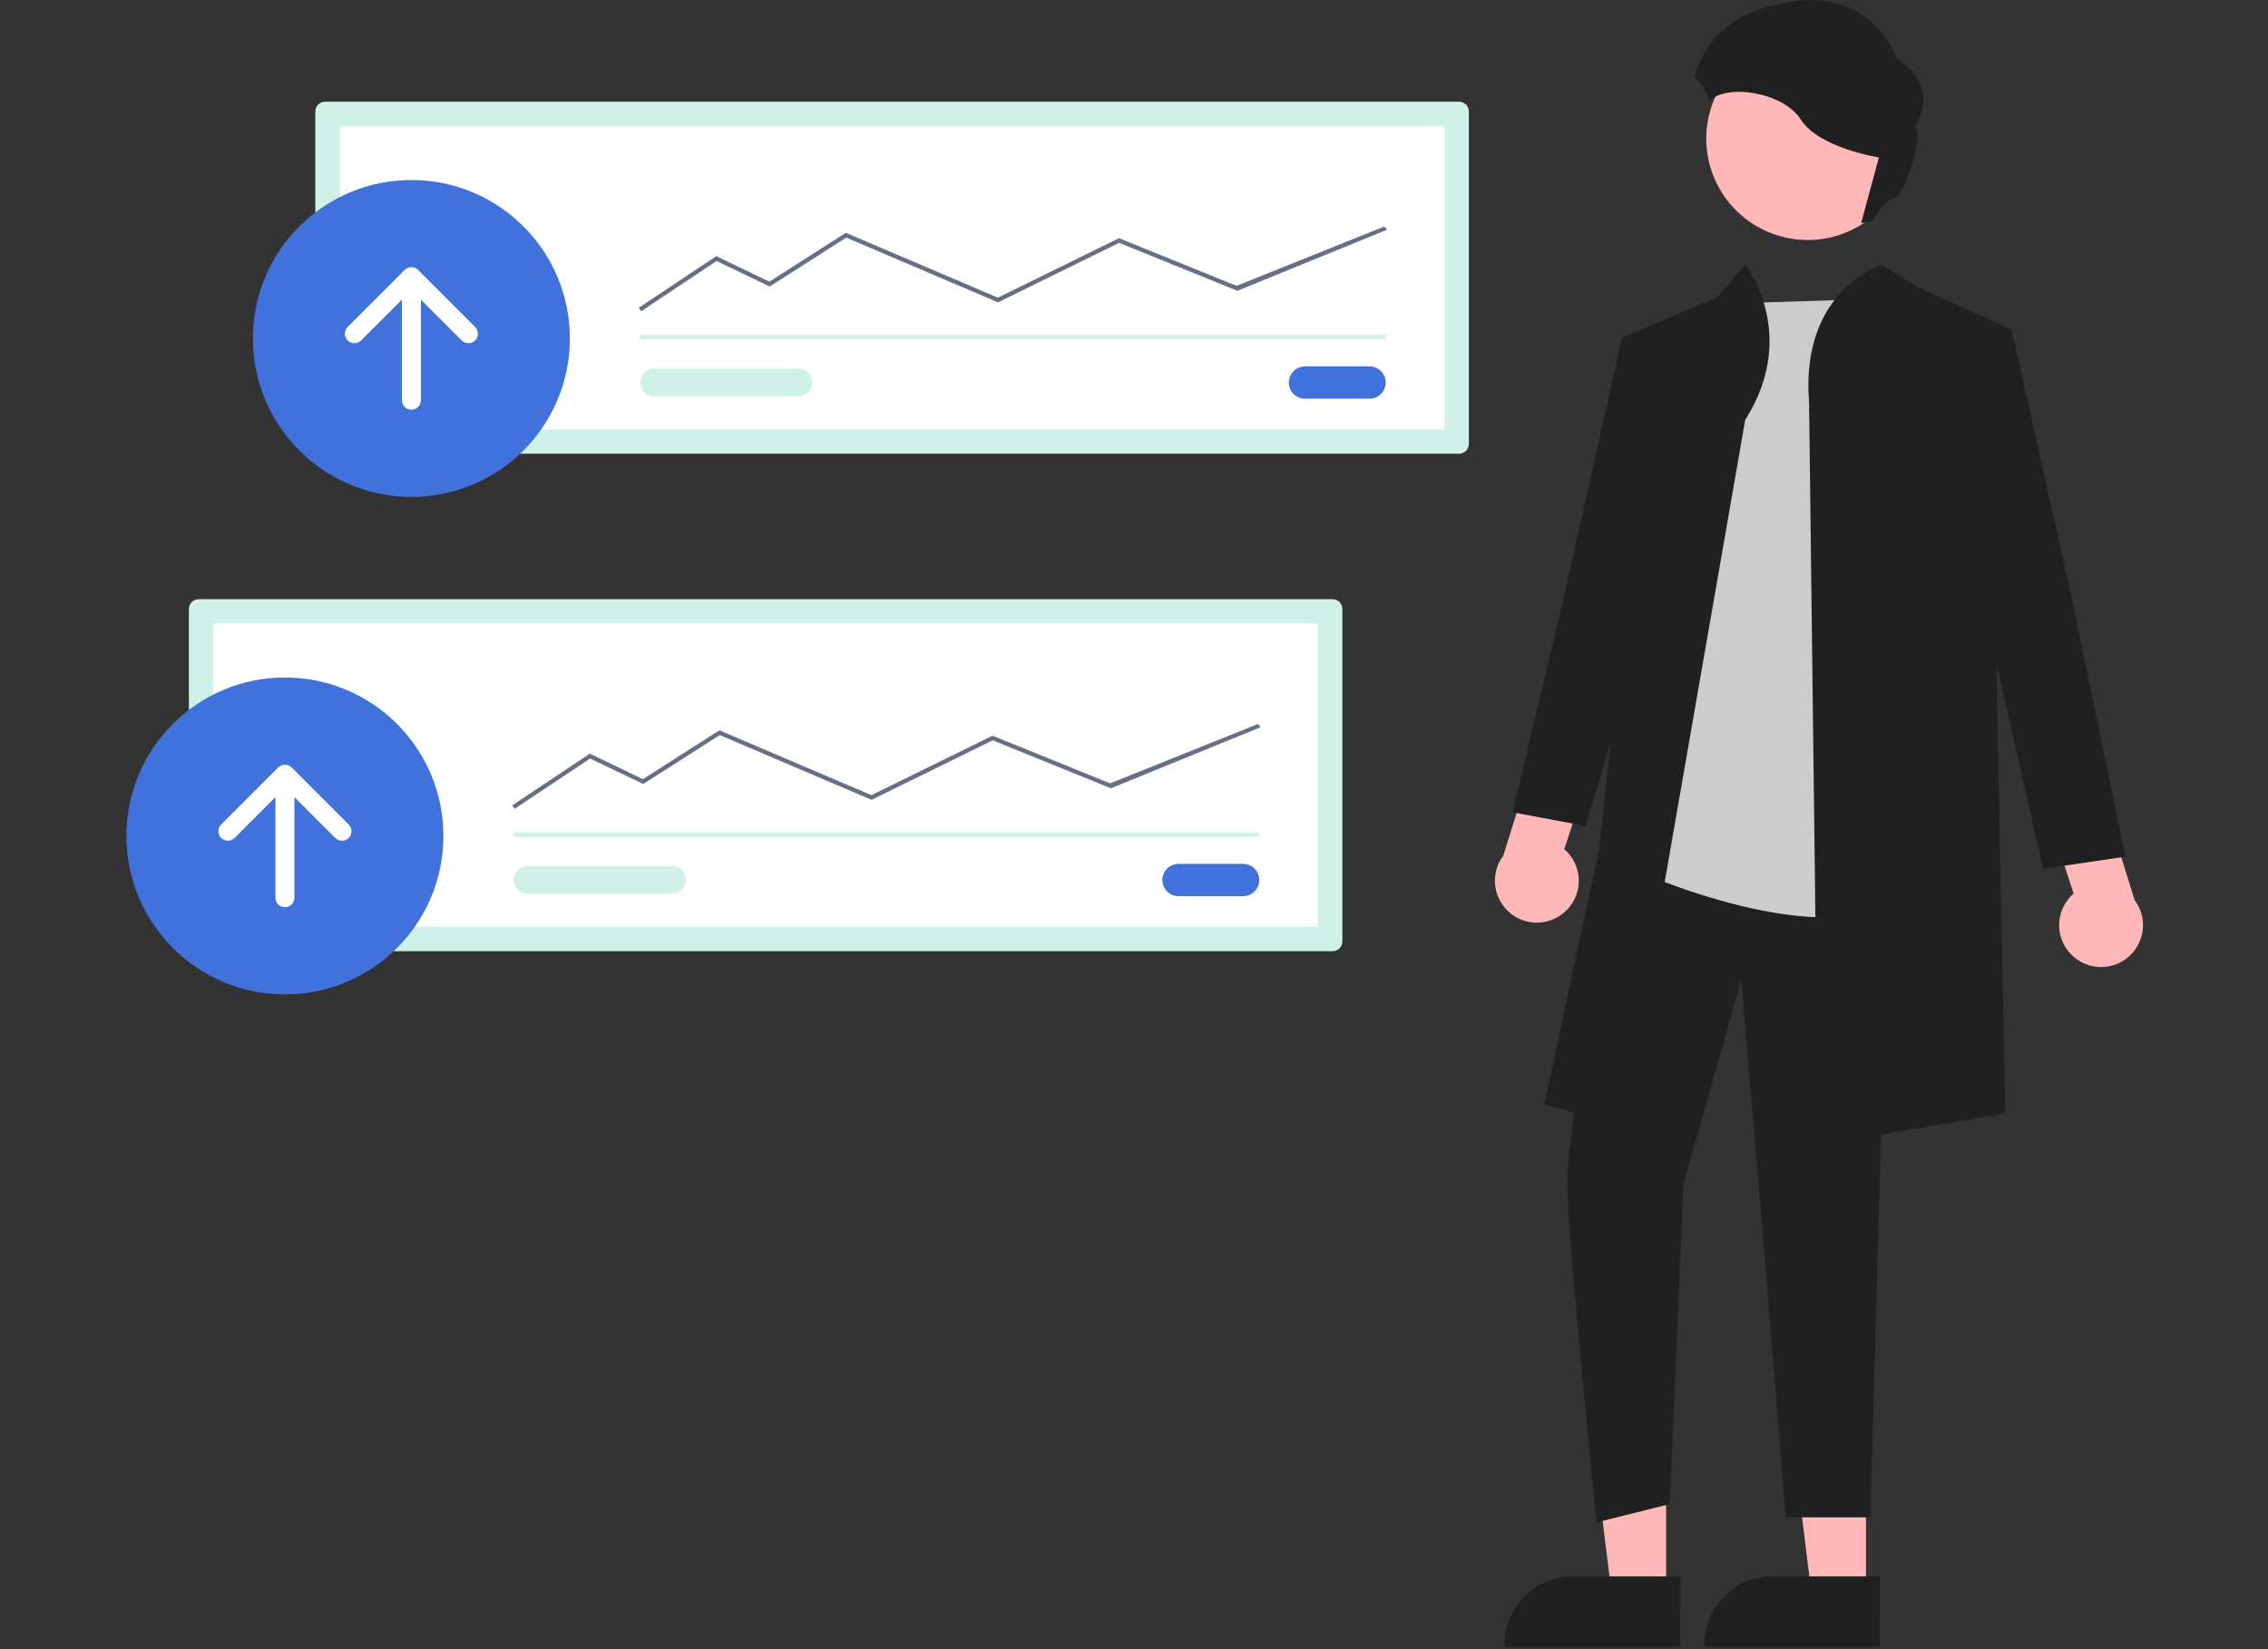 <svg width="825" height="600" viewBox="0 0 825 600" fill="none" xmlns="http://www.w3.org/2000/svg">
<rect x="0" y="0" width="825" height="600" fill="#333333" stroke="none"/>
<path d="M72.249 218C71.309 218.001 70.407 218.375 69.742 219.04C69.077 219.705 68.703 220.606 68.702 221.547V342.521C68.703 343.462 69.077 344.363 69.742 345.028C70.407 345.693 71.309 346.067 72.249 346.068H484.753C485.693 346.067 486.595 345.693 487.26 345.028C487.925 344.363 488.299 343.462 488.3 342.521V221.547C488.299 220.606 487.925 219.705 487.26 219.04C486.595 218.375 485.693 218.001 484.753 218H72.249Z" fill="#D0F1E8"/>
<path d="M77.591 337.181H479.413V226.887H77.591V337.181Z" fill="white"/>
<path d="M428.691 314.3C427.133 314.3 425.638 314.919 424.536 316.021C423.434 317.123 422.815 318.618 422.815 320.176C422.815 321.734 423.434 323.229 424.536 324.331C425.638 325.432 427.133 326.052 428.691 326.052H452.192C453.751 326.052 455.245 325.432 456.347 324.331C457.449 323.229 458.068 321.734 458.068 320.176C458.068 318.618 457.449 317.123 456.347 316.021C455.245 314.919 453.751 314.3 452.192 314.3H428.691Z" fill="#4172DC"/>
<path d="M458.068 302.904H186.771V304.451H458.068V302.904Z" fill="#D0F1E8"/>
<path d="M187.201 294.272L186.344 292.985L214.535 274.19L233.866 283.47L261.674 265.699L316.987 289.294L361.036 267.656L403.805 285.002L457.551 263.412L458.576 264.569L404.118 286.796L361.097 269.354L317.033 290.999L261.818 267.446L233.976 285.236L214.661 275.965L187.201 294.272Z" fill="#667085"/>
<path d="M191.796 315.108C190.477 315.129 189.22 315.668 188.295 316.607C187.37 317.547 186.852 318.813 186.852 320.132C186.852 321.45 187.37 322.716 188.295 323.656C189.22 324.595 190.477 325.134 191.796 325.155H244.354C245.014 325.166 245.669 325.047 246.283 324.804C246.897 324.562 247.456 324.201 247.93 323.742C248.405 323.283 248.784 322.735 249.046 322.13C249.308 321.524 249.449 320.873 249.46 320.213C249.47 319.554 249.351 318.898 249.109 318.285C248.866 317.671 248.505 317.111 248.046 316.637C247.587 316.163 247.039 315.784 246.434 315.522C245.829 315.259 245.178 315.119 244.518 315.108C244.463 315.107 244.409 315.107 244.354 315.108H191.796Z" fill="#D0F1E8"/>
<path d="M103.647 361.786C135.484 361.786 161.294 335.977 161.294 304.139C161.294 272.302 135.484 246.492 103.647 246.492C71.809 246.492 46 272.302 46 304.139C46 335.977 71.809 361.786 103.647 361.786Z" fill="#4172DC"/>
<path d="M80.459 304.855C80.78 305.176 81.162 305.431 81.581 305.605C82 305.778 82.45 305.868 82.904 305.868C83.358 305.868 83.808 305.778 84.227 305.605C84.646 305.431 85.028 305.176 85.349 304.855L100.19 290.014V326.611C100.194 327.523 100.559 328.397 101.204 329.042C101.85 329.686 102.724 330.05 103.636 330.053C104.549 330.056 105.425 329.698 106.075 329.057C106.725 328.417 107.095 327.545 107.105 326.633V290.014L121.946 304.855C122.593 305.505 123.471 305.872 124.388 305.874C125.305 305.876 126.185 305.514 126.835 304.868C127.485 304.221 127.852 303.342 127.854 302.426C127.857 301.509 127.495 300.628 126.848 299.978L126.835 299.966L106.092 279.222C105.444 278.574 104.564 278.21 103.647 278.21C102.73 278.21 101.851 278.574 101.203 279.222L80.459 299.966C80.138 300.287 79.884 300.668 79.71 301.087C79.536 301.507 79.447 301.956 79.447 302.41C79.447 302.864 79.536 303.314 79.71 303.733C79.884 304.153 80.138 304.534 80.459 304.855Z" fill="white"/>
<path d="M118.249 37C117.309 37.001 116.407 37.375 115.742 38.04C115.077 38.705 114.703 39.606 114.702 40.547V161.521C114.703 162.462 115.077 163.363 115.742 164.028C116.407 164.693 117.309 165.067 118.249 165.068H530.753C531.693 165.067 532.595 164.693 533.26 164.028C533.925 163.363 534.299 162.462 534.3 161.521V40.547C534.299 39.606 533.925 38.705 533.26 38.04C532.595 37.375 531.693 37.001 530.753 37H118.249Z" fill="#D0F1E8"/>
<path d="M123.591 156.181H525.413V45.887H123.591V156.181Z" fill="white"/>
<path d="M474.691 133.3C473.132 133.3 471.638 133.919 470.536 135.021C469.434 136.123 468.815 137.618 468.815 139.176C468.815 140.734 469.434 142.229 470.536 143.331C471.638 144.432 473.132 145.052 474.691 145.052H498.192C499.75 145.052 501.245 144.432 502.346 143.331C503.448 142.229 504.067 140.734 504.067 139.176C504.067 137.618 503.448 136.123 502.346 135.021C501.245 133.919 499.75 133.3 498.192 133.3H474.691Z" fill="#4172DC"/>
<path d="M504.068 121.904H232.771V123.451H504.068V121.904Z" fill="#D0F1E8"/>
<path d="M233.2 113.272L232.343 111.986L260.535 93.19L279.866 102.47L307.673 84.7L362.987 108.294L407.035 86.656L449.804 104.002L503.55 82.412L504.575 83.569L450.118 105.796L407.097 88.354L363.032 109.999L307.818 86.446L279.975 104.236L260.661 94.965L233.2 113.272Z" fill="#667085"/>
<path d="M237.796 134.108C236.477 134.129 235.22 134.668 234.295 135.607C233.37 136.547 232.852 137.813 232.852 139.132C232.852 140.45 233.37 141.716 234.295 142.656C235.22 143.595 236.477 144.134 237.796 144.155H290.354C291.014 144.166 291.669 144.047 292.283 143.804C292.897 143.562 293.456 143.201 293.93 142.742C294.405 142.283 294.784 141.735 295.046 141.13C295.308 140.524 295.449 139.873 295.46 139.213C295.47 138.554 295.351 137.898 295.109 137.285C294.866 136.671 294.505 136.111 294.046 135.637C293.587 135.163 293.039 134.784 292.434 134.522C291.829 134.259 291.178 134.119 290.518 134.108C290.463 134.107 290.409 134.107 290.354 134.108H237.796Z" fill="#D0F1E8"/>
<path d="M149.647 180.786C181.484 180.786 207.294 154.977 207.294 123.139C207.294 91.302 181.484 65.492 149.647 65.492C117.809 65.492 92 91.302 92 123.139C92 154.977 117.809 180.786 149.647 180.786Z" fill="#4172DC"/>
<path d="M126.459 123.855C126.78 124.176 127.161 124.431 127.58 124.605C128 124.778 128.449 124.868 128.903 124.868C129.357 124.868 129.807 124.778 130.226 124.605C130.646 124.431 131.027 124.176 131.348 123.855L146.19 109.014V145.611C146.194 146.523 146.558 147.397 147.204 148.042C147.849 148.687 148.724 149.05 149.636 149.053C150.548 149.056 151.425 148.698 152.074 148.057C152.724 147.417 153.094 146.545 153.104 145.633V109.014L167.946 123.855C168.592 124.505 169.471 124.872 170.388 124.874C171.304 124.876 172.185 124.514 172.835 123.868C173.485 123.221 173.851 122.343 173.854 121.426C173.856 120.509 173.494 119.629 172.847 118.978L172.835 118.966L152.092 98.223C151.443 97.574 150.564 97.21 149.647 97.21C148.73 97.21 147.851 97.574 147.202 98.223L126.459 118.966C126.138 119.287 125.883 119.668 125.709 120.088C125.536 120.507 125.446 120.957 125.446 121.411C125.446 121.865 125.536 122.314 125.709 122.734C125.883 123.153 126.138 123.534 126.459 123.855Z" fill="white"/>
<path d="M678.764 579.974L658.956 579.973L649.535 503.578L678.766 503.579L678.764 579.974Z" fill="#FFB7B7"/>
<path d="M683.814 599.174L619.95 599.171V598.363C619.951 591.771 622.57 585.449 627.231 580.787C631.893 576.125 638.215 573.506 644.808 573.506H644.81L683.816 573.508L683.814 599.174Z" fill="#202020"/>
<path d="M606.063 579.974L586.257 579.973L576.834 503.578L606.067 503.579L606.063 579.974Z" fill="#FFB7B7"/>
<path d="M611.114 599.174L547.25 599.171V598.363C547.25 591.771 549.87 585.449 554.531 580.787C559.193 576.125 565.515 573.506 572.108 573.506H572.109L611.115 573.508L611.114 599.174Z" fill="#202020"/>
<path d="M568.732 332.181C570.447 330.78 571.835 329.02 572.796 327.025C573.758 325.03 574.27 322.849 574.298 320.634C574.325 318.42 573.867 316.226 572.954 314.208C572.042 312.19 570.699 310.396 569.018 308.954L579.784 276.052L561.385 264.633L546.835 311.31C544.598 314.294 543.534 317.994 543.843 321.71C544.152 325.426 545.814 328.899 548.513 331.472C551.212 334.044 554.761 335.538 558.488 335.668C562.214 335.799 565.859 334.558 568.732 332.181Z" fill="#FFB7B7"/>
<path d="M588.358 310.461C588.358 310.461 569.871 410.534 570.101 429.958C570.379 453.399 580.81 553.861 580.81 553.861L607.365 547.222L612.384 430.781L633.386 356.466L641.464 451.784L649.572 552.05H680.379L687.279 300.503L586.698 297.184L588.358 310.461Z" fill="#202020"/>
<path d="M680.471 108.809L627.362 110.469L594.168 316.27C594.168 316.27 664.704 348.634 694.579 325.398C724.453 302.163 680.471 108.809 680.471 108.809Z" fill="#CCCCCC"/>
<path d="M634.829 152.791L590.018 410.042L561.803 401.744L581.719 308.801L591.677 215.859L590.018 122.917L624.871 107.98L634.829 96.362C634.829 96.362 654.746 121.257 634.829 152.791Z" fill="#202020"/>
<path d="M658.065 146.512L661.385 416.681L729.432 405.063L724.453 154.451L731.092 119.597L697.898 104.66L684.457 96.362C684.457 96.362 654.746 105.379 658.065 146.512Z" fill="#202020"/>
<path d="M604.955 127.896L590.018 122.917L568.442 219.178L550.185 295.524L576.74 300.503L601.636 217.519L604.955 127.896Z" fill="#202020"/>
<path d="M754.585 348.337C752.87 346.936 751.483 345.176 750.521 343.181C749.559 341.186 749.047 339.004 749.019 336.79C748.992 334.575 749.451 332.382 750.363 330.364C751.275 328.346 752.618 326.552 754.299 325.109L743.533 292.208L761.932 280.789L776.482 327.466C778.719 330.449 779.783 334.15 779.474 337.865C779.165 341.581 777.503 345.055 774.804 347.627C772.105 350.2 768.556 351.693 764.83 351.824C761.103 351.954 757.458 350.714 754.585 348.337Z" fill="#FFB7B7"/>
<path d="M716.748 124.665L731.684 119.686L753.26 215.947L773.133 311.679L743.244 316.077L720.067 214.288L716.748 124.665Z" fill="#202020"/>
<path d="M675.255 82.787C693.131 73.015 699.701 50.602 689.929 32.725C680.157 14.849 657.743 8.279 639.866 18.051C621.99 27.823 615.42 50.237 625.192 68.113C634.964 85.99 657.378 92.56 675.255 82.787Z" fill="#FFB7B7"/>
<path d="M644.698 2.149C679.963 -8.021 689.973 21.208 689.973 21.208C706.971 32.485 696.329 46.624 696.329 46.624C700.618 47.577 692.042 72.676 689.182 72.041C687.657 71.702 683.733 76.385 680.405 80.827C679.264 80.826 678.126 80.935 677.006 81.154L683.462 57.268C683.462 57.268 661.699 53.934 655.027 43.45C648.643 33.42 627.627 30.253 621.647 36.953C621.293 35.026 620.569 33.187 619.514 31.537C618.697 30.284 617.629 29.213 616.378 28.393C621.666 5.922 644.698 2.149 644.698 2.149Z" fill="#202020"/>
</svg>
